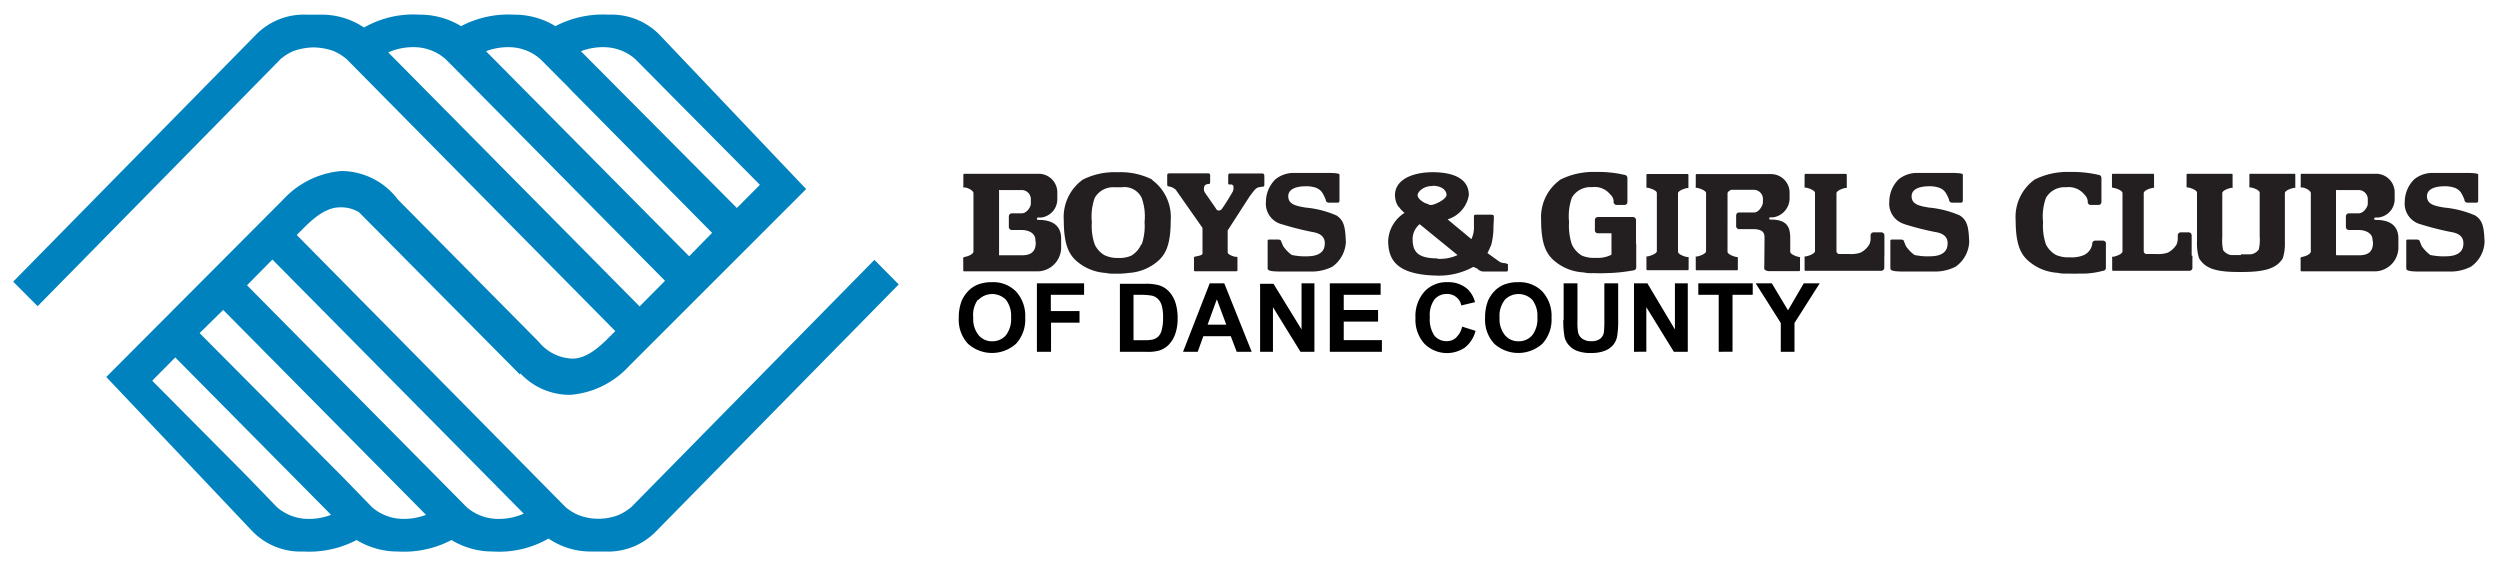 <svg id="Layer_1" data-name="Layer 1" xmlns="http://www.w3.org/2000/svg" viewBox="0 0 235.22 53.43"><title>horicolor.bgcdclogo</title><path d="M46.54,48.81a4.52,4.52,0,0,1-2.63-1.09l0,0L23.24,26.84l2.39-2.42L49.28,48.33a5.81,5.81,0,0,1-2.74.48m-8.93,0A4.52,4.52,0,0,1,35,47.72l0,0L32.36,45,18.78,31.34,21,29.16,40.08,48.44a5.86,5.86,0,0,1-2.47.37m-8.92,0a4.5,4.5,0,0,1-2.63-1.09l0,0L23.43,45l-.37-.38-8.74-8.8,2.17-2.19L31.15,48.44a5.81,5.81,0,0,1-2.46.37M36.53,4.93a5.79,5.79,0,0,1,2.74-.48A4.52,4.52,0,0,1,41.9,5.54l0,0,2.65,2.66.38.39L62.57,26.42l-2.39,2.41Zm11.66-.48a4.5,4.5,0,0,1,2.63,1.09l0,0,2.65,2.66.37.39L67,21.91l-2.16,2.2L45.73,4.82a5.81,5.81,0,0,1,2.46-.37m8.93,0a4.52,4.52,0,0,1,2.63,1.09l0,0,2.64,2.66.38.39,8.73,8.8-2.17,2.18L54.66,4.82a5.79,5.79,0,0,1,2.46-.37m25.15,20L59.41,47.7l0,0a4.9,4.9,0,0,1-1.25.77,5.23,5.23,0,0,1-3.71,0,4.58,4.58,0,0,1-1.25-.77l0,0L27.92,22.11l1-1,0,0c.38-.32,1.65-1.63,3.1-1.6a3.17,3.17,0,0,1,1.77.47v0L48.91,35.23l.07-.08a6.35,6.35,0,0,0,4.69,2,8.4,8.4,0,0,0,5.5-2.69L75.85,17.79,62.05,3.27a6.32,6.32,0,0,0-4.79-1.89,9.62,9.62,0,0,0-5,1.08,7.37,7.37,0,0,0-3.88-1.08,9.59,9.59,0,0,0-5,1.08,7.4,7.4,0,0,0-3.88-1.08,9.37,9.37,0,0,0-5.25,1.21A7.14,7.14,0,0,0,30.1,1.38H28.86a6.31,6.31,0,0,0-4.78,1.89L1.24,26.5l2.3,2.31L26.4,5.56l0,0a4.58,4.58,0,0,1,1.25-.77,5.91,5.91,0,0,1,1.85-.33,6,6,0,0,1,1.86.33,4.9,4.9,0,0,1,1.25.77l0,0L57.89,31.15l-1,1,0,0c-.38.32-1.64,1.63-3.09,1.59a4.28,4.28,0,0,1-3.12-1.59l0,0L37.44,18.78a6.69,6.69,0,0,0-5.31-2.69,8.4,8.4,0,0,0-5.49,2.69L10,35.47,23.76,50a6.32,6.32,0,0,0,4.79,1.89,9.59,9.59,0,0,0,5-1.08,7.4,7.4,0,0,0,3.88,1.08,9.62,9.62,0,0,0,5.05-1.08,7.4,7.4,0,0,0,3.88,1.08,9.31,9.31,0,0,0,5.25-1.22,7,7,0,0,0,4.06,1.22h1.23A6.29,6.29,0,0,0,61.72,50L84.56,26.76l-2.29-2.31" fill="#0082bf"/><path d="M97.45,22.84c0,.92-.55,1.18-1.31,1.18H94a.14.14,0,0,1,0-.09V18s0-.1,0-.12a.2.2,0,0,1,.11,0h2a.87.87,0,0,1,.88.79v.52c0,.25-.38.91-.89.88H95.2a.29.29,0,0,0-.28.29v1a.28.28,0,0,0,.28.28h1c1,.06,1.2.61,1.21.85Zm.28-2.15h-.06a.11.11,0,0,1,0-.22h.26a1.73,1.73,0,0,0,1.55-1.74v-.63a1.75,1.75,0,0,0-1.75-1.75h-7a.09.09,0,0,0-.09.08v1.11a.16.16,0,0,0,0,.1s.11,0,.11,0c.32,0,.84.31.84.52v5.5c0,.24-.48.46-.86.52a.45.45,0,0,0-.1.07.17.17,0,0,0,0,.12v1.07a.09.09,0,0,0,.09.09h7a2.25,2.25,0,0,0,2.12-2.18v-.91c0-1-.56-1.75-2.12-1.75" fill="#231f20"/><path d="M223.27,22.84c0,.92-.55,1.18-1.31,1.18h-2.12a.14.14,0,0,1-.05-.09V18s0-.1,0-.12a.2.2,0,0,1,.11,0h2a.87.87,0,0,1,.88.79v.52c0,.25-.38.91-.89.88H221a.29.29,0,0,0-.28.29v1a.28.28,0,0,0,.28.28h1c1,.06,1.22.61,1.22.85Zm.29-2.15h-.07a.11.11,0,0,1,0-.22h.26a1.74,1.74,0,0,0,1.56-1.74v-.63a1.75,1.75,0,0,0-1.75-1.75h-7a.09.09,0,0,0-.09.08v1.11a.16.16,0,0,0,0,.1s.11,0,.11,0c.32,0,.84.31.84.52v5.5c0,.24-.48.46-.86.52a.45.45,0,0,0-.1.07.17.17,0,0,0,0,.12v1.07a.09.09,0,0,0,.09.09h7a2.25,2.25,0,0,0,2.11-2.18v-.91c0-1-.55-1.75-2.11-1.75" fill="#231f20"/><path d="M118.66,16.32h-2.82c-.24,0-.27,0-.28.28v.67c0,.14.26.08.26.08a.32.32,0,0,1,.23.14.51.51,0,0,1,0,.11A.81.81,0,0,1,116,18c-.13.24-.71,1.22-1,1.6a.37.37,0,0,1-.33.21h0a.31.31,0,0,1-.27-.2l-1.06-1.53a.73.73,0,0,1,0-.61.51.51,0,0,1,.34-.16c.12,0,.18,0,.18-.23v-.54c0-.1,0-.23-.19-.23h-3.56c-.16,0-.29,0-.29.18v.72c0,.26,0,.32.16.33a1.23,1.23,0,0,1,.65.32l2.51,3.58v2.42c0,.13-.29.2-.49.24l-.23.05a.08.08,0,0,0-.08.07h0v1.23a.08.08,0,0,0,.08.07h3.93a.09.09,0,0,0,.08-.07h0V24.23h0a.09.09,0,0,0-.08-.07h-.11c-.31-.05-.71-.24-.73-.39V21.68l2.05-3.18s.36-.49.48-.62a.79.79,0,0,1,.38-.26l.31-.05c.24,0,.23-.08.23-.23V16.6c0-.25-.07-.28-.28-.28" fill="#231f20"/><path d="M206.21,24.05v-1.9a.29.29,0,0,0-.29-.29h-.73a.29.29,0,0,0-.29.29v.36a1.53,1.53,0,0,1-.11.49,2,2,0,0,1-.85.78,2.9,2.9,0,0,1-1.06.12h-1c-.11-.08-.18-.16-.18-.24V18.17c0-.22.5-.44.89-.5,0,0,.06,0,.08,0a.12.12,0,0,0,0-.09V16.43a.08.08,0,0,0-.08-.08h-3.8a.08.08,0,0,0-.08.08v1.11a.11.11,0,0,0,.11.13c.38.06.88.28.88.5v5.49c0,.21-.5.43-.88.5a.15.15,0,0,0-.09,0,.12.12,0,0,0,0,.09V25.4a.09.09,0,0,0,.08.08H206a.28.28,0,0,0,.28-.28v-1a.59.59,0,0,0,0-.13" fill="#231f20"/><path d="M177.3,24.05v-1.9a.29.29,0,0,0-.29-.29h-.72a.29.29,0,0,0-.29.29v.36a1.31,1.31,0,0,1-.12.49,2,2,0,0,1-.85.78,2.9,2.9,0,0,1-1.06.12h-1c-.11-.08-.18-.16-.18-.24V18.18c0-.21.5-.44.88-.5a.1.1,0,0,0,.09,0s0-.09,0-.09V16.45a.09.09,0,0,0-.09-.09h-3.79a.09.09,0,0,0-.09.09v1.11s0,.05,0,.09a.1.1,0,0,0,.09,0c.39.06.89.29.89.5v5.48c0,.21-.5.43-.89.5a.15.15,0,0,0-.09,0s0,.09,0,.09V25.4a.09.09,0,0,0,.09.08H177a.29.29,0,0,0,.29-.28v-1a.31.31,0,0,0,0-.13" fill="#231f20"/><path d="M210.87,24c-.25,0-.78,0-.94,0a1.12,1.12,0,0,1-.76-.47,4.27,4.27,0,0,1-.08-1.24V18.17c0-.22.5-.44.89-.5,0,0,.06,0,.08,0a.12.12,0,0,0,0-.09V16.43a.08.08,0,0,0-.09-.08h-4.15a.08.08,0,0,0-.09.08v1.11s0,.05,0,.09a.12.12,0,0,0,.09,0c.39.06.89.28.89.5v3.88h0v.8a4.53,4.53,0,0,0,.2,1.5c.52.82,1.3,1.28,3.66,1.28H211c2.36,0,3.27-.46,3.78-1.28a4.53,4.53,0,0,0,.2-1.5v-.8h0V18.17c0-.22.51-.44.89-.5a.12.12,0,0,0,.09,0,.16.16,0,0,0,0-.09V16.43a.07.07,0,0,0-.08-.08h-4.16a.08.08,0,0,0-.08.08v1.11a.12.12,0,0,0,0,.09s.09,0,.09,0c.38.06.88.28.88.5v4.09a4.27,4.27,0,0,1-.08,1.24,1.1,1.1,0,0,1-.76.47c-.16,0-.69,0-.94,0" fill="#231f20"/><path d="M198.15,22.93a.29.29,0,0,0-.28-.29h-.74a.29.29,0,0,0-.28.29V23a1.41,1.41,0,0,1-.78,1,2.93,2.93,0,0,1-1.3.21h0a3,3,0,0,1-1.3-.21A2.31,2.31,0,0,1,192.5,23a5.34,5.34,0,0,1-.27-2.11,5,5,0,0,1,.27-2.27,2,2,0,0,1,1.89-1,1.88,1.88,0,0,1,1.72.68,1,1,0,0,1,.32.59V19a.27.27,0,0,0,.28.28h.73a.27.27,0,0,0,.28-.28l0-2.2a.34.34,0,0,0-.15-.32,11,11,0,0,0-2.84-.3,6.89,6.89,0,0,0-3.29.71,4.34,4.34,0,0,0-1.79,3.85c0,2.32.51,3.17,1.13,3.75a4.62,4.62,0,0,0,2.82,1.18,3,3,0,0,0,.79.07h.33a7.24,7.24,0,0,0,.85,0,7.55,7.55,0,0,0,2.29-.26.28.28,0,0,0,.28-.29l0-2.19" fill="#231f20"/><path d="M153.93,22.9l0,0,0-2.19a.29.29,0,0,0-.28-.29h-3.31a.28.28,0,0,0-.28.29v.95a.28.28,0,0,0,.28.29h1.28v2a.85.85,0,0,1-.18.1,2.93,2.93,0,0,1-1.3.21h0a2.93,2.93,0,0,1-1.3-.21,2.38,2.38,0,0,1-.95-1.06,5.65,5.65,0,0,1-.26-2.11,5.25,5.25,0,0,1,.26-2.27,2,2,0,0,1,1.89-1,1.87,1.87,0,0,1,1.72.68.9.9,0,0,1,.32.59V19a.28.28,0,0,0,.29.28h.73a.27.27,0,0,0,.28-.28l0-2.2a.33.33,0,0,0-.16-.32,10.84,10.84,0,0,0-2.83-.3,6.94,6.94,0,0,0-3.3.71A4.34,4.34,0,0,0,145,20.7c0,2.32.52,3.17,1.14,3.75A4.59,4.59,0,0,0,149,25.63a3,3,0,0,0,.79.07h.32a7.13,7.13,0,0,0,.85,0,15.51,15.51,0,0,0,2.71-.26.28.28,0,0,0,.28-.29l0-2.19v0" fill="#231f20"/><path d="M107.37,23a2.31,2.31,0,0,1-.94,1.06,2.84,2.84,0,0,1-1.27.21A2.8,2.8,0,0,1,103.9,24,2.32,2.32,0,0,1,103,23a5.34,5.34,0,0,1-.27-2.11,5.18,5.18,0,0,1,.27-2.27,2,2,0,0,1,1.89-1c.07,0,.57,0,.64,0a1.8,1.8,0,0,1,1.89,1,5.18,5.18,0,0,1,.27,2.27,5.34,5.34,0,0,1-.27,2.11m1-6.1a6.63,6.63,0,0,0-3.11-.7H105a6.64,6.64,0,0,0-3.12.7,4.34,4.34,0,0,0-1.79,3.85c0,2.32.52,3.17,1.13,3.75a4.62,4.62,0,0,0,2.82,1.18,3.2,3.2,0,0,0,.8.07h.41a7.59,7.59,0,0,0,.95-.07,4.62,4.62,0,0,0,2.82-1.18c.62-.58,1.13-1.43,1.13-3.75a4.34,4.34,0,0,0-1.79-3.85" fill="#231f20"/><path d="M158.86,24.19a.15.15,0,0,0-.09,0c-.39-.07-.89-.29-.89-.5V18.19c0-.22.5-.43.89-.5a.15.15,0,0,0,.09,0s0-.09,0-.09V16.45a.09.09,0,0,0-.09-.08H155a.09.09,0,0,0-.09.08v1.12s0,.05,0,.09a.15.15,0,0,0,.09,0c.38.07.89.28.89.5v5.47c0,.21-.51.43-.89.5a.15.15,0,0,0-.09,0s0,.09,0,.09v1.11a.09.09,0,0,0,.09.09h3.79a.09.09,0,0,0,.09-.09V24.28s0-.05,0-.09" fill="#231f20"/><path d="M169.41,24.19s-.09,0-.09,0c-.38-.07-.88-.29-.88-.5V22.41c0-1-.26-1.75-1.82-1.75h-.05v0h0a.11.11,0,0,1-.11-.1.11.11,0,0,1,.11-.11h.26a1.82,1.82,0,0,0,1.55-1.81v-.51a1.75,1.75,0,0,0-1.75-1.75h-7a.09.09,0,0,0-.08.08v1.12a.12.12,0,0,0,0,.09s.09,0,.09,0c.38.07.88.28.88.5v5.47c0,.21-.5.43-.88.5,0,0-.07,0-.09,0a.12.12,0,0,0,0,.09v1.11a.09.09,0,0,0,.08.09h3.8a.08.08,0,0,0,.08-.09V24.28a.12.12,0,0,0,0-.09s-.08,0-.08,0c-.39-.07-.89-.29-.89-.5V18.19c0-.12.15-.24.34-.33H165a.86.86,0,0,1,.87.79v.4c0,.25-.38,1-.89.94h-1.35a.28.28,0,0,0-.28.28v1a.28.28,0,0,0,.28.29h1.46c1,.05.92.61.93.85L166,25a1.12,1.12,0,0,0,0,.3c.06.18.4.21.4.21h2.88a.09.09,0,0,0,.08-.09V24.28a.12.12,0,0,0,0-.09" fill="#231f20"/><path d="M120.58,21.09a27.43,27.43,0,0,0,2.91.74c.88.14,1.27.57,1.13,1.35s-1,.92-1.49.93a6,6,0,0,1-1.59-.12,3.24,3.24,0,0,1-.81-.84l-.19-.45c0-.07-.1-.16-.26-.16h-.8c-.16,0-.21,0-.21.16v2.55c0,.24.37.3,1.38.3h2.71a4.29,4.29,0,0,0,2-.46,3,3,0,0,0,1.27-2.34c-.06-1.31-.14-2-.89-2.48a9.42,9.42,0,0,0-2.9-.74c-.88-.15-1.63-.29-1.63-1.07s1-.92,1.49-.93a3,3,0,0,1,1.07.12,1.26,1.26,0,0,1,.63.46,3.89,3.89,0,0,1,.33.67.29.29,0,0,0,.29.29h.73c.22,0,.28,0,.28-.29V16.43c0-.17-.92-.16-1.38-.16h-3a2.74,2.74,0,0,0-1.65.6,3,3,0,0,0-.89,2.09,2,2,0,0,0,1.45,2.13" fill="#231f20"/><path d="M179.18,21.09a26.63,26.63,0,0,0,2.9.74c.89.14,1.28.57,1.14,1.35s-1,.92-1.49.93a6.07,6.07,0,0,1-1.6-.12,3.41,3.41,0,0,1-.81-.84l-.18-.45c0-.07-.1-.16-.26-.16h-.81c-.15,0-.21,0-.21.16v2.55c0,.24.37.3,1.38.3H182a4.27,4.27,0,0,0,2-.46,3,3,0,0,0,1.28-2.34c-.06-1.31-.14-2-.89-2.48a9.42,9.42,0,0,0-2.9-.74c-.89-.15-1.63-.29-1.63-1.07s1-.92,1.49-.93a2.9,2.9,0,0,1,1.06.12,1.24,1.24,0,0,1,.64.46,3.89,3.89,0,0,1,.33.67.29.29,0,0,0,.29.29h.73c.22,0,.28,0,.28-.29V16.43c0-.17-.93-.16-1.38-.16h-3a2.78,2.78,0,0,0-1.66.6,3,3,0,0,0-.88,2.09,2,2,0,0,0,1.45,2.13" fill="#231f20"/><path d="M227.71,21.09a26.82,26.82,0,0,0,2.91.74c.88.14,1.27.57,1.13,1.35s-1,.92-1.49.93a6.09,6.09,0,0,1-1.6-.12,3.6,3.6,0,0,1-.81-.84l-.18-.45c0-.07-.1-.16-.26-.16h-.81c-.15,0-.2,0-.2.16v2.55c0,.24.37.3,1.38.3h2.71a4.24,4.24,0,0,0,2-.46,3,3,0,0,0,1.28-2.34c-.06-1.31-.14-2-.89-2.48a9.5,9.5,0,0,0-2.9-.74c-.89-.15-1.63-.29-1.63-1.07s1-.92,1.49-.93a2.9,2.9,0,0,1,1.06.12,1.24,1.24,0,0,1,.64.46,3.89,3.89,0,0,1,.33.67.29.29,0,0,0,.28.29h.74c.22,0,.28,0,.28-.29V16.43c0-.17-.91-.16-1.37-.16h-3a2.74,2.74,0,0,0-1.65.6,3,3,0,0,0-.89,2.09,2,2,0,0,0,1.45,2.13" fill="#231f20"/><path d="M135.25,24.31c-2,0-2.34-.74-2.34-1.87a1.85,1.85,0,0,1,.66-1.35L137.14,24a4,4,0,0,1-1.89.35m-.46-6.87c.85,0,1.31.42,1.31.85s-1.13.95-1.42.95l-.18,0a1.46,1.46,0,0,0-.39-.16c-.36-.18-.73-.46-.73-.76s.56-.89,1.41-.85m7,7.34c-.06-.11-.17-.07-.38-.11a.81.81,0,0,1-.36-.14l-1.1-.79c.15-.28.27-.57.36-.78a6.88,6.88,0,0,0,.21-1.7c0-.35.08-1,0-1.08a.62.62,0,0,0-.18-.05h-1.51a.41.41,0,0,0-.15.07s0,.25,0,.25,0,.5,0,.74a2.6,2.6,0,0,1-.24,1.24l-2.24-1.86a2.87,2.87,0,0,0,2-2.28c0-1.53-1.39-2.13-3.33-2.16-2.16,0-3.62.8-3.62,2.16a2,2,0,0,0,.3,1.05.06.06,0,0,0,0,0l.08.07a2.7,2.7,0,0,0,.52.55,3.28,3.28,0,0,0-1.54,2.61c0,1.88.87,3.19,4.52,3.29a6.71,6.71,0,0,0,3.49-.82l.37.16a.84.84,0,0,0,.57.28h2.08c.16,0,.24,0,.24-.2v-.12s0-.34,0-.41" fill="#231f20"/><path d="M91.06,32.33a3.38,3.38,0,0,0,4.55,0,3.36,3.36,0,0,0,.85-2.44,3.4,3.4,0,0,0-.86-2.46,3,3,0,0,0-2.27-.88,3.52,3.52,0,0,0-1.39.25,2.7,2.7,0,0,0-.84.58,3.27,3.27,0,0,0-.6.88,4.26,4.26,0,0,0-.29,1.66,3.3,3.3,0,0,0,.85,2.41Zm1-4.12a1.81,1.81,0,0,1,2.59,0,2.46,2.46,0,0,1,.48,1.65,2.51,2.51,0,0,1-.49,1.69,1.66,1.66,0,0,1-1.28.56,1.62,1.62,0,0,1-1.28-.57,2.41,2.41,0,0,1-.51-1.66A2.42,2.42,0,0,1,92,28.21Zm6.83,4.89V30.36h2.68V29.27H98.87V27.74H102V26.66H97.56V33.1Z"/><path d="M105.38,33.1h2.45A4,4,0,0,0,109,33a2.21,2.21,0,0,0,.91-.51,2.81,2.81,0,0,0,.69-1.14,4.26,4.26,0,0,0,.2-1.37,4.72,4.72,0,0,0-.21-1.52,2.82,2.82,0,0,0-.62-1.05,2.16,2.16,0,0,0-1-.59,4.73,4.73,0,0,0-1.22-.12h-2.38V33.1Zm1.88-5.36a5.76,5.76,0,0,1,1.07.07,1.14,1.14,0,0,1,.6.3,1.41,1.41,0,0,1,.37.62,3.82,3.82,0,0,1,.13,1.15,4.13,4.13,0,0,1-.13,1.18,1.25,1.25,0,0,1-.34.62,1.13,1.13,0,0,1-.52.27,3.68,3.68,0,0,1-.79.06h-1V27.74Zm7.93-1.08h-1.37l-2.51,6.44h1.38l.53-1.47h2.58l.56,1.47h1.41l-2.58-6.44Zm-1.57,3.89.87-2.39.89,2.39Zm6.15,2.55V28.9l2.59,4.2h1.31V26.66h-1.21V31l-2.64-4.3h-1.26V33.1Zm10.25,0V32h-3.59V30.26h3.23V29.17h-3.23V27.74h3.47V26.66h-4.78V33.1Z"/><path d="M137,31.77a1.31,1.31,0,0,1-.89.33,1.47,1.47,0,0,1-1.15-.52,2.74,2.74,0,0,1-.43-1.74,2.51,2.51,0,0,1,.44-1.67,1.48,1.48,0,0,1,1.16-.51,1.32,1.32,0,0,1,.88.29,1.27,1.27,0,0,1,.48.79l1.29-.31a2.61,2.61,0,0,0-.66-1.19,2.69,2.69,0,0,0-1.92-.69,2.81,2.81,0,0,0-2.18.89,3.47,3.47,0,0,0-.84,2.49,3.35,3.35,0,0,0,.83,2.4,3,3,0,0,0,3.82.37,2.92,2.92,0,0,0,1-1.57l-1.26-.4a1.94,1.94,0,0,1-.54,1Zm3.58.56a3.38,3.38,0,0,0,4.55,0,3.36,3.36,0,0,0,.85-2.44,3.4,3.4,0,0,0-.86-2.46,3,3,0,0,0-2.27-.88,3.52,3.52,0,0,0-1.39.25,2.7,2.7,0,0,0-.84.58,3.27,3.27,0,0,0-.6.88,4.26,4.26,0,0,0-.29,1.66,3.3,3.3,0,0,0,.85,2.41Zm1-4.12a1.81,1.81,0,0,1,2.59,0,2.46,2.46,0,0,1,.48,1.65,2.51,2.51,0,0,1-.49,1.69,1.66,1.66,0,0,1-1.28.56,1.62,1.62,0,0,1-1.28-.57,2.41,2.41,0,0,1-.51-1.66,2.42,2.42,0,0,1,.49-1.66Zm5.51,1.88a8.37,8.37,0,0,0,.12,1.64,1.74,1.74,0,0,0,.37.71,1.88,1.88,0,0,0,.75.55,3.44,3.44,0,0,0,1.4.22A3.31,3.31,0,0,0,151,33a1.94,1.94,0,0,0,.76-.52,1.8,1.8,0,0,0,.39-.81,8.89,8.89,0,0,0,.1-1.64V26.66h-1.3v3.56a8.82,8.82,0,0,1-.05,1.09,1,1,0,0,1-.34.56,1.33,1.33,0,0,1-.84.23,1.39,1.39,0,0,1-.86-.24,1,1,0,0,1-.39-.64,6.17,6.17,0,0,1-.05-1.08V26.66h-1.3v3.43Zm7.81,3V28.9l2.59,4.2h1.31V26.66h-1.21V31L155,26.66h-1.26V33.1Zm8.11,0V27.74h1.9V26.66h-5.12v1.08h1.92V33.1Z"/><polygon points="168.84 33.1 168.84 30.39 171.21 26.66 169.71 26.66 168.23 29.2 166.71 26.66 165.19 26.66 167.55 30.39 167.55 33.1 168.84 33.1 168.84 33.1"/></svg>